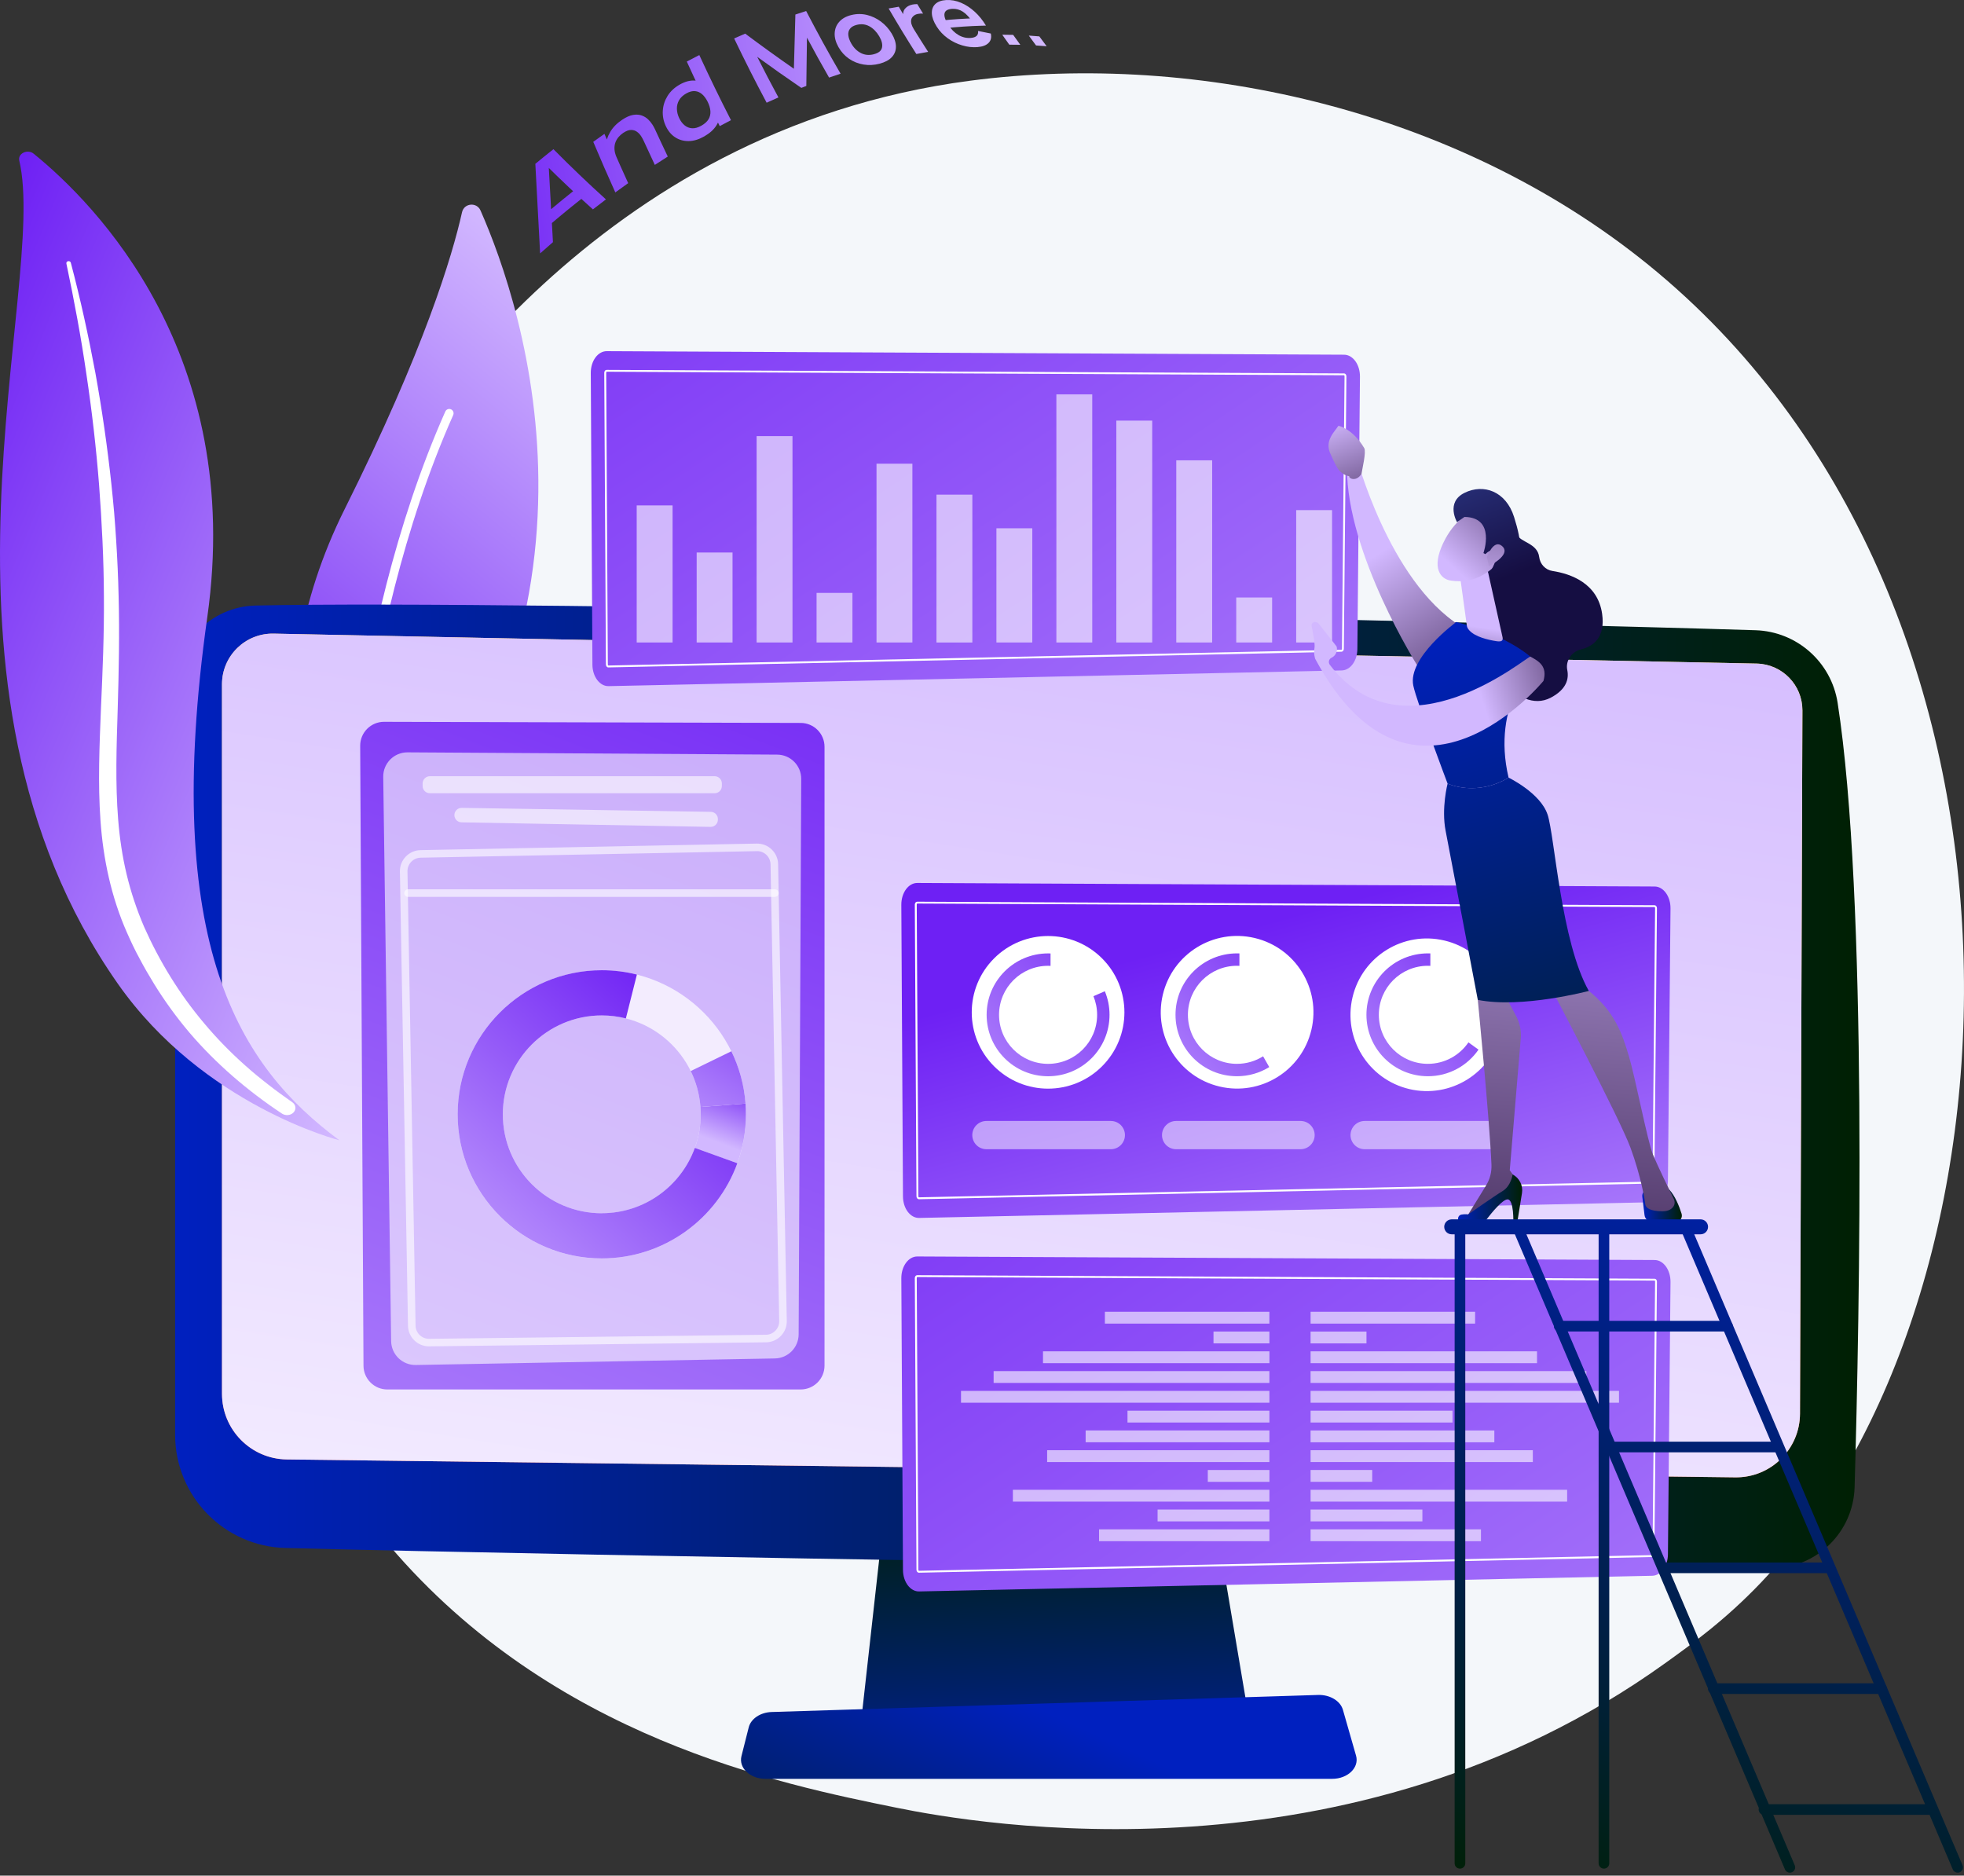 <svg width="400" height="382" viewBox="0 0 400 382" fill="none" xmlns="http://www.w3.org/2000/svg">
<rect x="0" y="0" width="400" height="382" fill="#333333" stroke="none"/>
<path d="M358.729 322.233C351.417 329.93 344.502 334.889 339.035 338.81C274.791 384.892 198.772 371.462 182.613 368.179C158.756 363.334 112.638 353.97 79.299 314.774C28.855 255.472 36.712 162.045 75.84 100.367C82.997 89.084 120.799 26.473 197.637 16.431C244.137 10.354 298.345 22.609 337.6 55.49C419.997 124.504 414.134 263.926 358.729 322.233Z" fill="#F4F7FA"/>
<path d="M72.976 187.638C71.431 189.279 68.71 188.808 67.777 186.753C62.645 175.422 51.029 142.079 70.211 103.662C86.414 71.221 92.115 52.092 94.1 43.23C94.518 41.355 97.089 41.108 97.863 42.864C106.42 62.253 129.01 128.199 72.971 187.642L72.976 187.638Z" fill="url(#paint0_linear_208_29630)"/>
<g style="mix-blend-mode:soft-light">
<path d="M70.163 186.44C70.11 186.449 70.053 186.454 69.991 186.454C69.507 186.445 69.115 186.044 69.124 185.56C69.133 185.01 70.207 129.938 90.693 83.816C90.891 83.371 91.41 83.173 91.855 83.367C92.299 83.565 92.498 84.084 92.304 84.528C71.963 130.316 70.894 185.041 70.885 185.587C70.88 186.014 70.568 186.366 70.163 186.44V186.44Z" fill="white"/>
</g>
<path d="M182.267 288.872L175.467 349.82H254.338L244.064 288.872H182.267Z" fill="url(#paint1_linear_208_29630)"/>
<path d="M35.666 140.099V292.208C35.666 304.723 45.64 314.954 58.155 315.275C113.727 316.71 308.096 320.182 360.997 319.403C370.091 319.271 377.455 311.997 377.719 302.91C378.741 267.573 380.396 182.599 374.264 143.148C372.974 134.84 365.958 128.626 357.555 128.358C310.993 126.871 104.95 122.14 52.071 123.328C42.951 123.535 35.67 130.981 35.67 140.099H35.666Z" fill="url(#paint2_linear_208_29630)"/>
<path d="M45.214 139.359V283.873C45.214 291.178 51.081 297.132 58.388 297.242L353.387 300.885C360.632 300.995 366.57 295.169 366.596 287.926L367.089 144.701C367.107 139.522 362.983 135.28 357.802 135.152L55.778 129.053C49.985 128.912 45.214 133.568 45.214 139.359V139.359Z" fill="url(#paint3_linear_208_29630)"/>
<path d="M45.214 139.359V283.873C45.214 291.178 51.081 297.132 58.388 297.242L353.387 300.885C360.632 300.995 366.57 295.169 366.596 287.926L367.089 144.701C367.107 139.522 362.983 135.28 357.802 135.152L55.778 129.053C49.985 128.912 45.214 133.568 45.214 139.359V139.359Z" fill="url(#paint4_linear_208_29630)"/>
<path d="M271.324 362.29H155.897C152.762 362.29 150.408 360.059 151.011 357.661L152.49 351.804C152.934 350.043 154.871 348.75 157.173 348.679L268.45 345.207C270.853 345.132 272.984 346.409 273.508 348.239L276.18 357.568C276.875 359.993 274.507 362.29 271.32 362.29H271.324Z" fill="url(#paint5_linear_208_29630)"/>
<path d="M336.998 180.553L186.836 179.831C185.027 179.814 183.557 181.816 183.57 184.28L183.905 243.674C183.918 246.152 185.428 248.128 187.246 248.053L336.554 244.858C338.293 244.788 339.679 242.869 339.701 240.501L340.225 185.024C340.247 182.577 338.803 180.57 337.003 180.553H336.998Z" fill="url(#paint6_linear_208_29630)"/>
<path d="M187.149 244.242C186.872 244.242 186.656 243.978 186.652 243.643L186.317 184.249C186.317 184.095 186.357 183.959 186.44 183.845C186.564 183.682 186.709 183.646 186.81 183.646L336.972 184.368C337.074 184.368 337.219 184.403 337.342 184.571C337.426 184.685 337.465 184.821 337.465 184.975L336.941 240.453C336.941 240.783 336.735 241.038 336.466 241.047L187.149 244.246V244.242ZM186.814 184.029C186.814 184.029 186.788 184.029 186.757 184.069C186.722 184.117 186.709 184.175 186.709 184.245L187.043 243.639C187.043 243.771 187.114 243.855 187.149 243.855L336.462 240.655C336.501 240.655 336.563 240.567 336.563 240.44L337.087 184.962C337.087 184.892 337.069 184.83 337.038 184.786C337.008 184.742 336.99 184.742 336.981 184.742L186.819 184.021L186.814 184.029Z" fill="white"/>
<path d="M224.452 217.169C230.523 211.099 230.523 201.258 224.452 195.188C218.38 189.119 208.536 189.119 202.465 195.188C196.393 201.258 196.393 211.099 202.465 217.169C208.536 223.239 218.38 223.239 224.452 217.169Z" fill="white"/>
<path d="M267.088 209.736C269.06 201.381 263.884 193.01 255.528 191.038C247.171 189.066 238.797 194.241 236.825 202.595C234.852 210.95 240.028 219.321 248.385 221.292C256.742 223.264 265.115 218.09 267.088 209.736Z" fill="white"/>
<path d="M305.727 210.248C307.7 201.894 302.524 193.523 294.167 191.551C285.81 189.579 277.437 194.753 275.465 203.108C273.492 211.462 278.668 219.833 287.025 221.805C295.381 223.777 303.755 218.603 305.727 210.248Z" fill="white"/>
<path d="M222.698 202.894C223.178 204.065 223.446 205.345 223.446 206.687C223.446 212.201 218.974 216.672 213.458 216.672C207.943 216.672 203.471 212.201 203.471 206.687C203.471 201.174 207.943 196.703 213.458 196.703C213.626 196.703 213.797 196.707 213.96 196.716V194.186C213.793 194.181 213.626 194.177 213.458 194.177C206.548 194.177 200.944 199.779 200.944 206.687C200.944 213.596 206.548 219.198 213.458 219.198C220.369 219.198 225.973 213.596 225.973 206.687C225.973 204.984 225.634 203.365 225.018 201.886L222.693 202.894H222.698Z" fill="url(#paint7_linear_208_29630)"/>
<path d="M257.247 215.132C255.706 216.105 253.884 216.668 251.925 216.668C246.41 216.668 241.938 212.197 241.938 206.683C241.938 201.169 246.41 196.698 251.925 196.698C252.093 196.698 252.264 196.703 252.427 196.711V194.181C252.26 194.177 252.093 194.172 251.925 194.172C245.014 194.172 239.411 199.774 239.411 206.683C239.411 213.592 245.014 219.194 251.925 219.194C254.337 219.194 256.591 218.512 258.502 217.328L257.247 215.128V215.132Z" fill="url(#paint8_linear_208_29630)"/>
<path d="M299.069 212.298C297.273 214.934 294.244 216.668 290.811 216.668C285.295 216.668 280.823 212.197 280.823 206.683C280.823 201.169 285.295 196.698 290.811 196.698C290.978 196.698 291.15 196.703 291.313 196.711V194.181C291.145 194.177 290.978 194.172 290.811 194.172C283.9 194.172 278.297 199.774 278.297 206.683C278.297 213.592 283.9 219.194 290.811 219.194C295.085 219.194 298.862 217.051 301.12 213.777L299.069 212.294V212.298Z" fill="url(#paint9_linear_208_29630)"/>
<path opacity="0.5" d="M226.237 228.303H200.9C199.311 228.303 198.021 229.592 198.021 231.181C198.021 232.769 199.311 234.059 200.9 234.059H226.237C227.826 234.059 229.115 232.769 229.115 231.181C229.115 229.592 227.826 228.303 226.237 228.303Z" fill="white"/>
<path opacity="0.5" d="M264.875 228.303H239.539C237.95 228.303 236.66 229.592 236.66 231.181C236.66 232.769 237.95 234.059 239.539 234.059H264.875C266.464 234.059 267.754 232.769 267.754 231.181C267.754 229.592 266.464 228.303 264.875 228.303Z" fill="white"/>
<path opacity="0.5" d="M277.935 234.059H303.272C304.861 234.059 306.15 232.769 306.15 231.181C306.15 229.592 304.861 228.303 303.272 228.303H277.935C276.346 228.303 275.056 229.592 275.056 231.181C275.056 232.769 276.346 234.059 277.935 234.059V234.059Z" fill="white"/>
<path d="M78.891 282.99H163.067C165.752 282.99 167.926 280.816 167.926 278.132V152.096C167.926 149.416 165.756 147.247 163.08 147.238L78.231 147.009C75.533 147.001 73.345 149.196 73.358 151.894L74.032 278.159C74.045 280.83 76.219 282.99 78.891 282.99V282.99Z" fill="url(#paint10_linear_208_29630)"/>
<path opacity="0.6" d="M83.015 153.228L158.281 153.69C161.002 153.707 163.194 155.921 163.181 158.64L162.657 271.765C162.644 274.445 160.496 276.623 157.815 276.672L84.684 278.005C81.955 278.053 79.701 275.875 79.661 273.147L78.05 158.227C78.011 155.463 80.251 153.21 83.011 153.228H83.015Z" fill="white"/>
<path opacity="0.6" d="M145.543 158.089H87.55C86.735 158.089 86.075 158.749 86.075 159.564V160.083C86.075 160.897 86.735 161.557 87.55 161.557H145.543C146.358 161.557 147.018 160.897 147.018 160.083V159.564C147.018 158.749 146.358 158.089 145.543 158.089Z" fill="white"/>
<path opacity="0.6" d="M92.546 166.09C92.59 166.86 93.219 167.471 93.994 167.485L144.711 168.409C145.534 168.422 146.212 167.758 146.212 166.935V166.816C146.212 166.011 145.565 165.355 144.76 165.342L94.042 164.536C93.188 164.523 92.502 165.236 92.546 166.09V166.09Z" fill="white"/>
<path opacity="0.61" d="M87.369 274.211C85.049 274.211 83.139 272.341 83.095 270.013L81.449 177.491C81.405 175.142 83.289 173.188 85.639 173.144L154.118 171.81C155.267 171.797 156.341 172.211 157.164 173.003C157.987 173.795 158.454 174.86 158.476 176L160.241 269.031C160.263 270.18 159.836 271.263 159.035 272.085C158.238 272.908 157.164 273.37 156.019 273.384L87.422 274.207C87.422 274.207 87.387 274.207 87.369 274.207V274.211ZM154.201 173.351C154.201 173.351 154.166 173.351 154.149 173.351L85.67 174.684C84.165 174.715 82.963 175.96 82.989 177.465L84.636 269.986C84.662 271.474 85.886 272.671 87.369 272.671C87.378 272.671 87.391 272.671 87.4 272.671L155.997 271.848C156.732 271.839 157.415 271.544 157.925 271.016C158.436 270.488 158.709 269.797 158.696 269.062L156.931 176.03C156.917 175.3 156.618 174.618 156.094 174.112C155.579 173.619 154.91 173.346 154.201 173.346V173.351Z" fill="white"/>
<path opacity="0.61" d="M157.815 182.662H83.108C82.681 182.662 82.338 182.319 82.338 181.892C82.338 181.465 82.681 181.122 83.108 181.122H157.815C158.242 181.122 158.586 181.465 158.586 181.892C158.586 182.319 158.242 182.662 157.815 182.662Z" fill="white"/>
<path opacity="0.73" d="M122.561 256.305C106.376 256.305 93.206 243.138 93.206 226.958C93.206 210.777 106.376 197.61 122.561 197.61C138.747 197.61 151.917 210.777 151.917 226.958C151.917 243.138 138.747 256.305 122.561 256.305V256.305ZM122.561 206.812C111.451 206.812 102.41 215.851 102.41 226.958C102.41 238.065 111.451 247.103 122.561 247.103C133.671 247.103 142.713 238.065 142.713 226.958C142.713 215.851 133.671 206.812 122.561 206.812Z" fill="white"/>
<path d="M151.838 224.762L142.656 225.449C142.691 225.946 142.713 226.448 142.713 226.954C142.713 229.352 142.29 231.658 141.516 233.792L150.174 236.917C151.301 233.805 151.917 230.448 151.917 226.954C151.917 226.214 151.89 225.484 151.833 224.758L151.838 224.762Z" fill="url(#paint11_linear_208_29630)"/>
<path d="M122.561 247.1C111.451 247.1 102.41 238.061 102.41 226.954C102.41 215.847 111.451 206.808 122.561 206.808C124.256 206.808 125.898 207.02 127.469 207.416L129.714 198.487C127.425 197.911 125.031 197.603 122.561 197.603C106.376 197.603 93.206 210.769 93.206 226.95C93.206 243.131 106.376 256.297 122.561 256.297C135.252 256.297 146.085 248.204 150.174 236.913L141.515 233.788C138.707 241.538 131.273 247.091 122.561 247.091V247.1Z" fill="url(#paint12_linear_208_29630)"/>
<path d="M142.655 225.449L151.838 224.762C151.556 220.964 150.548 217.369 148.95 214.108L140.675 218.139C141.771 220.379 142.462 222.848 142.655 225.453V225.449Z" fill="url(#paint13_linear_208_29630)"/>
<path d="M336.998 256.625L186.836 255.903C185.027 255.885 183.557 257.888 183.57 260.352L183.905 319.746C183.918 322.223 185.428 324.199 187.246 324.124L336.554 320.93C338.293 320.859 339.679 318.941 339.701 316.573L340.225 261.096C340.247 258.649 338.803 256.642 337.003 256.625H336.998Z" fill="url(#paint14_linear_208_29630)"/>
<path d="M187.149 320.309C186.872 320.309 186.656 320.045 186.652 319.711L186.317 260.317C186.317 260.163 186.357 260.022 186.44 259.912C186.559 259.749 186.709 259.714 186.81 259.714L336.972 260.436C337.074 260.436 337.219 260.471 337.342 260.638C337.426 260.752 337.465 260.889 337.465 261.043L336.941 316.52C336.941 316.85 336.735 317.106 336.466 317.114L187.149 320.309V320.309ZM186.814 260.097C186.814 260.097 186.788 260.097 186.757 260.136C186.722 260.18 186.709 260.242 186.709 260.312L187.043 319.706C187.043 319.838 187.114 319.922 187.149 319.922L336.462 316.727C336.501 316.727 336.563 316.639 336.563 316.512L337.087 261.034C337.087 260.964 337.069 260.902 337.038 260.858C337.008 260.814 336.986 260.814 336.981 260.814L186.819 260.092L186.814 260.097Z" fill="white"/>
<g opacity="0.6">
<path d="M223.838 311.477V313.889H258.537V311.477H223.838Z" fill="white"/>
<path d="M235.761 307.446V309.857H258.536V307.446H235.761Z" fill="white"/>
<path d="M206.288 303.42V305.831H258.537V303.42H206.288Z" fill="white"/>
<path d="M245.987 299.393V301.805H258.541V299.393H245.987Z" fill="white"/>
<path d="M213.269 295.363V297.774H258.533V295.363H213.269Z" fill="white"/>
<path d="M221.108 291.332V293.743H258.536V291.332H221.108Z" fill="white"/>
<path d="M229.631 287.31V289.721H258.537V287.31H229.631Z" fill="white"/>
<path d="M195.723 283.279V285.69H258.537V283.279H195.723Z" fill="white"/>
<path d="M202.366 279.248V281.659H258.533V279.248H202.366Z" fill="white"/>
<path d="M212.424 275.221V277.632H258.541V275.221H212.424Z" fill="white"/>
<path d="M247.149 271.19V273.602H258.537V271.19H247.149Z" fill="white"/>
<path d="M225.026 267.164V269.575H258.532V267.164H225.026Z" fill="white"/>
</g>
<g opacity="0.6">
<path d="M266.922 311.477V313.889H301.621V311.477H266.922Z" fill="white"/>
<path d="M266.918 307.446V309.857H289.693V307.446H266.918Z" fill="white"/>
<path d="M266.922 303.42V305.832H319.171V303.42H266.922Z" fill="white"/>
<path d="M266.922 299.389V301.8H279.475V299.389H266.922Z" fill="white"/>
<path d="M266.922 295.363V297.774H312.185V295.363H266.922Z" fill="white"/>
<path d="M266.918 291.336V293.748H304.346V291.336H266.918Z" fill="white"/>
<path d="M266.922 287.31V289.721H295.828V287.31H266.922Z" fill="white"/>
<path d="M266.922 283.279V285.69H329.735V283.279H266.922Z" fill="white"/>
<path d="M266.918 279.248V281.659H323.084V279.248H266.918Z" fill="white"/>
<path d="M266.922 275.221V277.632H313.039V275.221H266.922Z" fill="white"/>
<path d="M266.918 271.195V273.606H278.305V271.195H266.918Z" fill="white"/>
<path d="M266.922 267.164V269.575H300.428V267.164H266.922Z" fill="white"/>
</g>
<path d="M273.75 72.242L123.587 71.521C121.778 71.503 120.308 73.505 120.321 75.97L120.656 135.364C120.669 137.841 122.179 139.817 123.997 139.742L273.305 136.547C275.044 136.477 276.43 134.558 276.452 132.191L276.976 76.713C276.998 74.267 275.554 72.26 273.754 72.242H273.75Z" fill="url(#paint15_linear_208_29630)"/>
<path d="M123.9 135.931C123.623 135.931 123.407 135.667 123.403 135.332L123.068 75.938C123.068 75.784 123.108 75.644 123.191 75.529C123.31 75.366 123.46 75.331 123.561 75.331L273.724 76.053C273.825 76.053 273.97 76.088 274.093 76.255C274.177 76.37 274.217 76.506 274.217 76.66L273.693 132.138C273.693 132.468 273.486 132.723 273.217 132.732L123.9 135.931V135.931ZM123.566 75.718C123.566 75.718 123.539 75.718 123.508 75.758C123.473 75.806 123.456 75.864 123.46 75.934L123.795 135.328C123.795 135.46 123.865 135.544 123.9 135.544L273.213 132.344C273.253 132.344 273.314 132.256 273.314 132.129L273.838 76.651C273.838 76.581 273.82 76.519 273.79 76.475C273.759 76.431 273.741 76.431 273.732 76.431L123.57 75.71L123.566 75.718Z" fill="white"/>
<g opacity="0.6">
<path d="M136.982 102.936H129.675V130.853H136.982V102.936Z" fill="white"/>
<path d="M149.193 112.529H141.886V130.853H149.193V112.529Z" fill="white"/>
<path d="M161.403 88.818H154.096V130.852H161.403V88.818Z" fill="white"/>
<path d="M173.613 120.753H166.307V130.852H173.613V120.753Z" fill="white"/>
<path d="M185.823 94.438H178.516V130.852H185.823V94.438Z" fill="white"/>
<path d="M198.034 100.744H190.727V130.857H198.034V100.744Z" fill="white"/>
<path d="M210.244 107.595H202.937V130.852H210.244V107.595Z" fill="white"/>
<path d="M222.455 80.317H215.148V130.853H222.455V80.317Z" fill="white"/>
<path d="M234.666 85.664H227.359V130.853H234.666V85.664Z" fill="white"/>
<path d="M246.876 93.751H239.569V130.852H246.876V93.751Z" fill="white"/>
<path d="M259.087 121.69H251.78V130.852H259.087V121.69Z" fill="white"/>
<path d="M271.297 103.895H263.99V130.853H271.297V103.895Z" fill="white"/>
</g>
<path d="M305.31 105.633C305.31 105.633 308.519 107.196 309.109 108.987C309.584 110.425 313.132 110.61 313.48 113.44C313.66 114.901 314.743 116.071 316.196 116.291C319.818 116.846 325.404 118.729 326.298 125.018C326.98 129.819 324.533 131.64 321.962 132.27C320.074 132.732 318.819 134.567 319.202 136.472C319.567 138.299 319.022 140.411 315.857 142.083C308.761 145.828 301.674 133.216 301.674 133.216L300.222 111.196L305.306 105.629L305.31 105.633Z" fill="url(#paint16_linear_208_29630)"/>
<path d="M276.122 92.56C276.122 92.56 282.738 118.224 297.449 127.504C297.449 127.504 291.458 135.394 288.72 135.636C288.72 135.636 274.291 112.828 274.335 95.328L276.127 92.56H276.122Z" fill="url(#paint17_linear_208_29630)"/>
<path d="M334.476 243.696L334.934 247.471C335.022 248.189 335.585 248.752 336.303 248.836C337.513 248.972 339.454 249.117 341.356 248.915C342.188 248.827 342.729 247.982 342.478 247.185C342.016 245.729 341.167 243.542 339.947 242.257H335.761C334.986 242.257 334.388 242.935 334.48 243.7L334.476 243.696Z" fill="url(#paint18_linear_208_29630)"/>
<path d="M301.683 199.492L300.974 203.646C300.974 203.646 303.343 227.612 303.761 237.2C303.827 238.705 303.439 240.188 302.647 241.469L298.531 248.149L308.99 241.979L309.197 240.703L307.485 238.349L309.725 211.501C309.857 209.926 309.531 208.342 308.788 206.947L306.626 202.885L301.674 199.492H301.683Z" fill="url(#paint19_linear_208_29630)"/>
<path d="M297.845 249.118H301.181C301.806 249.118 302.396 248.832 302.775 248.334C303.813 246.983 305.97 244.347 307 244.277C308.387 244.185 308.211 249.118 308.211 249.118H308.99L309.976 242.988C310.222 241.447 309.457 239.916 308.07 239.194C308.07 239.194 307.753 241.54 306.032 242.578C304.311 243.617 299.033 247.331 299.033 247.331C299.033 247.331 298.386 247.239 297.677 247.366C296.625 247.555 296.771 249.118 297.84 249.118H297.845Z" fill="url(#paint20_linear_208_29630)"/>
<path d="M316.006 201.464C316.006 201.464 329.872 227.757 332.077 233.76C334.282 239.762 335.052 244.77 335.083 245.245C335.132 245.985 336.052 246.697 338.592 246.697C339.903 246.697 340.546 246.174 340.858 245.663C341.127 245.228 341.14 244.686 340.916 244.229C340.115 242.605 337.57 237.421 336.624 235.067C335.497 232.259 333.076 219.533 331.751 215.11C330.422 210.688 328.921 205.887 323.141 201.464C323.141 201.464 319.171 197.579 316.006 201.464V201.464Z" fill="url(#paint21_linear_208_29630)"/>
<path d="M307.247 158.383C303.668 143.232 312.732 134.664 312.732 134.664C307.014 129.176 296.599 126.681 296.599 126.681C296.599 126.681 286.66 133.946 287.839 139.632C288.531 142.963 294.825 159.593 294.825 159.593C294.825 159.593 300.644 162.348 307.247 158.383V158.383Z" fill="url(#paint22_linear_208_29630)"/>
<path d="M315.179 165.881C313.722 161.498 307.251 158.378 307.251 158.378C300.648 162.343 294.829 159.588 294.829 159.588C294.829 159.588 293.522 164.578 294.424 169.212C295.327 173.85 300.978 203.642 300.978 203.642C309.888 205.446 323.586 201.824 323.586 201.824C317.912 191.756 316.64 170.259 315.183 165.876L315.179 165.881Z" fill="url(#paint23_linear_208_29630)"/>
<path d="M303.096 116.67L306.006 129.727C306.283 130.875 305.235 130.69 304.073 130.47C302.167 130.109 299.715 129.37 298.892 127.892C298.809 127.742 298.769 127.57 298.743 127.399L297.493 118.342C297.391 117.625 297.783 116.925 298.443 116.635L300.855 115.566C301.784 115.152 302.858 115.684 303.096 116.67Z" fill="url(#paint24_linear_208_29630)"/>
<path d="M299.685 104.234C299.685 104.234 296.242 105.686 293.901 110.663C291.559 115.64 293.306 117.937 295.503 118.25C297.699 118.566 300.983 118.518 304.461 115.301C307.934 112.089 304.166 102.509 299.685 104.229V104.234Z" fill="url(#paint25_linear_208_29630)"/>
<path d="M302.123 112.648C302.123 112.648 304.72 105.369 298.267 105.281L296.749 106.342C296.749 106.342 294.381 102.307 298.267 100.379C302.154 98.452 306.706 100.045 308.361 105.281C310.016 110.518 310.297 114.021 307.546 116.525C304.795 119.029 303.66 116.19 303.66 116.19C303.66 116.19 305.156 113.849 304.549 112.595C303.937 111.341 302.533 112.855 302.533 112.855L302.128 112.648H302.123Z" fill="url(#paint26_linear_208_29630)"/>
<path d="M302.845 113.462C302.845 113.462 304.156 109.712 305.913 111.204C307.665 112.696 304.487 114.668 303.245 115.306L302.849 113.462H302.845Z" fill="url(#paint27_linear_208_29630)"/>
<path d="M274.801 96.982C274.621 97.409 276.157 98.24 277.284 96.533C277.403 95.675 278.296 92.027 277.852 91.27C275.475 87.248 272.596 86.72 272.596 86.72C271.958 87.644 271.218 88.401 270.791 89.554C270.47 90.425 270.514 91.397 270.888 92.256C271.262 93.118 271.773 94.24 272.275 95.134C273.226 96.819 274.806 96.986 274.806 96.986L274.801 96.982Z" fill="url(#paint28_linear_208_29630)"/>
<path d="M314.338 138.695C314.338 138.695 287.738 171.162 267.869 134.193C267.869 134.193 267.486 133.247 267.728 131.883C267.847 131.192 267.393 128.749 267.142 127.5C267.063 127.099 267.349 126.721 267.754 126.681C268.075 126.65 268.388 126.782 268.586 127.038L272.218 131.658C272.486 132.573 272.05 133.55 271.192 133.96C270.642 134.219 270.47 134.919 270.84 135.403C285.951 155.205 311.23 133.476 311.693 133.731C313.335 134.637 315.232 135.636 314.347 138.695H314.338Z" fill="url(#paint29_linear_208_29630)"/>
<path d="M297.344 380.583C297.942 380.583 298.427 380.099 298.427 379.5V250.195C298.427 249.596 297.942 249.112 297.344 249.112C296.745 249.112 296.261 249.596 296.261 250.195V379.5C296.261 380.099 296.745 380.583 297.344 380.583Z" fill="url(#paint30_linear_208_29630)"/>
<path d="M326.668 380.583C327.267 380.583 327.751 380.099 327.751 379.5V250.195C327.751 249.596 327.267 249.112 326.668 249.112C326.069 249.112 325.585 249.596 325.585 250.195V379.5C325.585 380.099 326.069 380.583 326.668 380.583Z" fill="url(#paint31_linear_208_29630)"/>
<path d="M398.712 381.402C398.853 381.402 398.998 381.375 399.134 381.314C399.685 381.08 399.94 380.447 399.707 379.897L344.372 249.773C344.139 249.223 343.5 248.967 342.955 249.201C342.404 249.434 342.149 250.068 342.382 250.618L397.717 380.742C397.893 381.155 398.294 381.402 398.712 381.402V381.402Z" fill="url(#paint32_linear_208_29630)"/>
<path d="M364.532 381.402C364.673 381.402 364.818 381.375 364.955 381.314C365.505 381.08 365.76 380.447 365.527 379.897L310.192 249.773C309.959 249.223 309.321 248.967 308.775 249.201C308.224 249.434 307.969 250.068 308.202 250.618L363.537 380.742C363.713 381.155 364.114 381.402 364.532 381.402V381.402Z" fill="url(#paint33_linear_208_29630)"/>
<path d="M295.662 251.388H346.348C347.189 251.388 347.871 250.706 347.871 249.865C347.871 249.025 347.189 248.343 346.348 248.343H295.662C294.821 248.343 294.139 249.025 294.139 249.865C294.139 250.706 294.821 251.388 295.662 251.388Z" fill="url(#paint34_linear_208_29630)"/>
<path d="M317.557 271.177H351.838C352.436 271.177 352.92 270.693 352.92 270.094C352.92 269.496 352.436 269.012 351.838 269.012H317.557C316.958 269.012 316.474 269.496 316.474 270.094C316.474 270.693 316.958 271.177 317.557 271.177Z" fill="url(#paint35_linear_208_29630)"/>
<path d="M362.353 293.624H328.072V295.789H362.353V293.624Z" fill="url(#paint36_linear_208_29630)"/>
<path d="M372.539 318.231H338.258V320.397H372.539V318.231Z" fill="url(#paint37_linear_208_29630)"/>
<path d="M348.937 345.004H383.218C383.816 345.004 384.301 344.52 384.301 343.922C384.301 343.323 383.816 342.839 383.218 342.839H348.937C348.338 342.839 347.854 343.323 347.854 343.922C347.854 344.52 348.338 345.004 348.937 345.004Z" fill="url(#paint38_linear_208_29630)"/>
<path d="M359.259 369.617H393.54C394.138 369.617 394.623 369.133 394.623 368.535C394.623 367.936 394.138 367.452 393.54 367.452H359.259C358.66 367.452 358.176 367.936 358.176 368.535C358.176 369.133 358.66 369.617 359.259 369.617Z" fill="url(#paint39_linear_208_29630)"/>
<path d="M110.003 51.612C109.673 45.579 109.352 39.497 109.03 33.367C110.258 32.351 111.486 31.356 112.719 30.384C116.218 33.922 119.775 37.328 123.411 40.611C122.526 41.275 121.641 41.953 120.757 42.644C117.499 39.731 114.304 36.712 111.152 33.592C111.341 33.438 111.53 33.284 111.715 33.134C112.01 38.569 112.314 43.964 112.618 49.319C111.742 50.076 110.87 50.842 109.999 51.617L110.003 51.612ZM111.416 46.265C111.117 45.539 110.813 44.813 110.514 44.078C113.159 41.803 115.822 39.629 118.498 37.557C118.807 38.279 119.115 38.996 119.423 39.713C116.742 41.794 114.07 43.982 111.416 46.265V46.265ZM125.317 39.185C123.798 35.823 122.302 32.391 120.827 28.888C121.584 28.338 122.341 27.796 123.103 27.264C123.565 28.346 124.027 29.42 124.494 30.489C124.595 30.419 124.701 30.344 124.802 30.274C125.836 32.65 126.884 34.991 127.94 37.301C127.064 37.922 126.193 38.551 125.321 39.189L125.317 39.185ZM133.368 33.587C132.615 31.99 131.867 30.38 131.127 28.751C130.982 28.43 130.797 28.091 130.573 27.735C130.348 27.378 130.062 27.075 129.719 26.833C129.375 26.586 128.97 26.467 128.513 26.467C128.05 26.467 127.513 26.674 126.906 27.084C126.58 27.303 126.281 27.572 126.004 27.884C125.726 28.197 125.511 28.562 125.352 28.976C125.194 29.389 125.128 29.851 125.15 30.366C125.172 30.881 125.317 31.453 125.594 32.078C125 32.241 124.41 32.413 123.816 32.58C123.433 31.704 123.274 30.767 123.345 29.777C123.415 28.791 123.723 27.823 124.274 26.881C124.824 25.944 125.634 25.112 126.708 24.395C127.557 23.831 128.31 23.502 128.975 23.4C129.639 23.299 130.22 23.343 130.722 23.528C131.224 23.713 131.651 23.981 132.008 24.324C132.364 24.668 132.65 25.02 132.879 25.385C133.104 25.746 133.271 26.054 133.385 26.296C134.248 28.179 135.124 30.045 136.004 31.884C135.128 32.439 134.252 33.007 133.377 33.579L133.368 33.587ZM143.408 27.792C142.339 28.399 141.291 28.721 140.274 28.734C139.257 28.751 138.337 28.5 137.523 27.972C136.709 27.449 136.07 26.683 135.599 25.675C135.124 24.654 134.922 23.607 134.992 22.538C135.058 21.468 135.384 20.461 135.969 19.523C136.555 18.586 137.387 17.812 138.465 17.209C139.548 16.601 140.569 16.342 141.52 16.412C142.475 16.483 143.333 16.821 144.095 17.42C144.856 18.018 145.486 18.815 145.974 19.809C146.459 20.791 146.705 21.772 146.714 22.758C146.723 23.744 146.459 24.663 145.917 25.53C145.38 26.397 144.544 27.145 143.408 27.792V27.792ZM142.836 25.605C143.527 25.213 144.02 24.769 144.315 24.267C144.605 23.765 144.729 23.22 144.685 22.626C144.641 22.036 144.46 21.416 144.148 20.773C143.831 20.126 143.461 19.607 143.03 19.22C142.598 18.832 142.114 18.613 141.573 18.56C141.031 18.507 140.437 18.657 139.786 19.022C139.099 19.405 138.601 19.875 138.293 20.425C137.985 20.976 137.84 21.57 137.862 22.195C137.884 22.819 138.034 23.436 138.32 24.043C138.61 24.654 138.976 25.147 139.425 25.517C139.874 25.887 140.384 26.089 140.961 26.124C141.537 26.159 142.162 25.983 142.832 25.605H142.836ZM146.586 25.684C145.433 23.409 144.297 21.103 143.179 18.767C143.074 18.824 142.968 18.881 142.862 18.938C141.854 16.835 140.86 14.7 139.878 12.54C140.727 12.086 141.577 11.646 142.427 11.215C144.522 15.752 146.67 20.175 148.875 24.474C148.114 24.87 147.352 25.27 146.591 25.684H146.586ZM156.143 20.927C153.871 16.676 151.666 12.315 149.522 7.831C150.275 7.497 151.023 7.171 151.772 6.85C155.024 9.279 158.326 11.664 161.689 14.005C161.794 10.313 161.896 6.63 161.992 2.96C162.728 2.713 163.458 2.476 164.189 2.247C166.451 6.612 168.784 10.867 171.197 15.008C170.417 15.264 169.638 15.528 168.855 15.8C167.323 13.134 165.822 10.423 164.352 7.664C164.312 10.938 164.268 14.216 164.22 17.503C163.881 17.636 163.546 17.768 163.207 17.9C160.161 15.822 157.164 13.715 154.215 11.567C155.628 14.375 157.071 17.134 158.541 19.845C157.74 20.192 156.939 20.553 156.138 20.918L156.143 20.927ZM179.142 12.975C178.041 13.261 176.95 13.323 175.871 13.143C174.793 12.962 173.811 12.575 172.926 11.968C172.042 11.36 171.32 10.573 170.77 9.596C170.211 8.601 169.951 7.655 169.995 6.762C170.035 5.869 170.347 5.094 170.924 4.443C171.5 3.791 172.315 3.329 173.371 3.065C174.454 2.797 175.51 2.793 176.549 3.039C177.588 3.29 178.543 3.747 179.419 4.399C180.295 5.054 181.021 5.864 181.598 6.819C182.179 7.783 182.47 8.676 182.47 9.503C182.47 10.331 182.192 11.039 181.629 11.642C181.07 12.245 180.238 12.681 179.137 12.971L179.142 12.975ZM177.971 11.043C178.944 10.793 179.498 10.344 179.635 9.684C179.771 9.024 179.582 8.258 179.063 7.382C178.526 6.476 177.865 5.802 177.082 5.367C176.294 4.931 175.436 4.826 174.489 5.063C173.842 5.226 173.38 5.494 173.107 5.864C172.834 6.229 172.72 6.674 172.777 7.184C172.83 7.695 173.028 8.249 173.367 8.843C173.89 9.759 174.555 10.41 175.356 10.815C176.157 11.22 177.033 11.29 177.971 11.048V11.043ZM186.625 10.991C184.692 7.959 182.813 4.87 180.982 1.723C181.673 1.6 182.355 1.481 183.042 1.371C183.491 2.137 183.944 2.894 184.402 3.655C184.261 3.571 184.116 3.488 183.975 3.404C183.918 3.07 183.922 2.757 183.984 2.467C184.045 2.176 184.177 1.921 184.38 1.71C184.543 1.516 184.754 1.349 185.009 1.217C185.265 1.085 185.546 0.984 185.859 0.922C186.171 0.861 186.493 0.834 186.823 0.839C187.215 1.49 187.606 2.137 188.003 2.779C187.65 2.735 187.281 2.757 186.902 2.841C186.519 2.925 186.224 3.079 186.009 3.294C185.784 3.497 185.639 3.734 185.586 4.007C185.529 4.28 185.546 4.579 185.634 4.9C185.727 5.222 185.877 5.56 186.097 5.912C187.061 7.479 188.042 9.028 189.033 10.564C188.236 10.7 187.439 10.841 186.638 10.995L186.625 10.991ZM199.108 9.596C198.074 9.671 197.026 9.561 195.97 9.244C194.913 8.931 193.932 8.452 193.025 7.8C192.118 7.145 191.374 6.361 190.785 5.433C190.151 4.434 189.821 3.532 189.785 2.74C189.75 1.948 189.988 1.305 190.485 0.825C190.983 0.346 191.722 0.073 192.695 0.011C193.725 -0.05 194.729 0.139 195.728 0.561C196.723 0.984 197.651 1.6 198.527 2.396C199.399 3.193 200.156 4.135 200.803 5.213C200.077 5.226 199.346 5.248 198.611 5.279C198.448 5.032 198.285 4.786 198.118 4.54C197.458 3.558 196.797 2.837 196.128 2.396C195.459 1.956 194.729 1.754 193.919 1.802C193.007 1.86 192.488 2.176 192.369 2.731C192.25 3.29 192.501 4.073 193.139 5.063C193.734 5.987 194.429 6.674 195.213 7.136C196.001 7.598 196.833 7.787 197.695 7.726C198.254 7.686 198.659 7.545 198.91 7.303C199.161 7.061 199.254 6.731 199.192 6.304C200.063 6.471 200.926 6.647 201.793 6.828C201.969 7.642 201.815 8.28 201.322 8.76C200.829 9.239 200.09 9.512 199.108 9.587V9.596ZM192.787 5.71C192.457 5.2 192.127 4.685 191.801 4.17C194.143 3.932 196.445 3.783 198.703 3.721C199.042 4.231 199.381 4.738 199.72 5.244C197.449 5.314 195.138 5.468 192.787 5.71ZM205.561 9.098C205.081 8.425 204.602 7.748 204.126 7.07C204.87 7.07 205.614 7.079 206.349 7.101C206.829 7.778 207.313 8.452 207.802 9.12C207.062 9.103 206.314 9.094 205.566 9.098H205.561ZM211.006 9.257C210.513 8.588 210.02 7.919 209.532 7.246C210.254 7.29 210.967 7.347 211.675 7.413C212.168 8.082 212.666 8.751 213.168 9.42C212.454 9.358 211.733 9.305 211.006 9.257V9.257Z" fill="url(#paint40_linear_208_29630)"/>
<path d="M3.924 32.697C3.585 31.254 5.614 30.299 6.856 31.302C19.467 41.529 49.773 72.148 42.224 125.659C32.747 192.798 48.95 217.296 69.115 232.235C69.115 232.235 41.419 225.208 23.996 200.349C-18.789 139.318 9.946 58.331 3.924 32.697Z" fill="url(#paint41_linear_208_29630)"/>
<g style="mix-blend-mode:soft-light">
<path d="M13.52 53.666C15.095 61.138 16.504 68.636 17.591 76.166C18.723 83.691 19.59 91.242 20.184 98.802C20.743 106.367 21.139 113.94 21.161 121.513C21.223 129.087 20.906 136.656 20.562 144.255C20.263 151.851 19.916 159.503 20.47 167.204C21.016 174.892 22.636 182.65 25.849 189.92C26.65 191.733 27.495 193.537 28.455 195.284C29.379 197.044 30.392 198.774 31.439 200.481C33.557 203.896 35.938 207.192 38.592 210.321C43.923 216.569 50.349 222.114 57.432 226.805C58.176 227.298 59.245 227.179 59.818 226.532C60.381 225.899 60.253 225.001 59.545 224.499H59.54C57.854 223.311 56.186 222.114 54.588 220.856C53.778 220.235 52.999 219.588 52.207 218.955C51.445 218.294 50.649 217.661 49.914 216.979C46.907 214.303 44.121 211.447 41.594 208.428C36.51 202.422 32.443 195.724 29.357 188.784C27.861 185.299 26.663 181.722 25.792 178.078C24.92 174.434 24.375 170.729 24.071 166.989C23.463 159.512 23.736 151.934 23.974 144.339C24.198 136.739 24.361 129.104 24.159 121.469C24.071 117.654 23.904 113.839 23.657 110.032C23.547 108.127 23.393 106.226 23.243 104.321C23.072 102.419 22.891 100.518 22.689 98.617C21.87 91.022 20.783 83.453 19.422 75.924C18.018 68.399 16.385 60.914 14.418 53.49C14.36 53.279 14.118 53.147 13.872 53.195C13.634 53.243 13.48 53.446 13.524 53.648L13.52 53.666Z" fill="white"/>
</g>
<defs>
<linearGradient id="paint0_linear_208_29630" x1="42.362" y1="166.112" x2="125.12" y2="64.358" gradientUnits="userSpaceOnUse">
<stop stop-color="#6E20F4"/>
<stop offset="1" stop-color="#D2B8FF"/>
</linearGradient>
<linearGradient id="paint1_linear_208_29630" x1="216.469" y1="380.848" x2="212.378" y2="299.829" gradientUnits="userSpaceOnUse">
<stop stop-color="#0020BF"/>
<stop offset="1" stop-color="#002003"/>
</linearGradient>
<linearGradient id="paint2_linear_208_29630" x1="35.666" y1="221.328" x2="378.714" y2="221.328" gradientUnits="userSpaceOnUse">
<stop stop-color="#0020BF"/>
<stop offset="1" stop-color="#002003"/>
</linearGradient>
<linearGradient id="paint3_linear_208_29630" x1="226.563" y1="82.614" x2="176.476" y2="400.663" gradientUnits="userSpaceOnUse">
<stop stop-color="#FDF53F"/>
<stop offset="1" stop-color="#D93C65"/>
</linearGradient>
<linearGradient id="paint4_linear_208_29630" x1="226.563" y1="82.614" x2="176.476" y2="400.663" gradientUnits="userSpaceOnUse">
<stop stop-color="#D2B8FF"/>
<stop offset="1" stop-color="#FDFBFF"/>
</linearGradient>
<linearGradient id="paint5_linear_208_29630" x1="216.725" y1="350.277" x2="179.09" y2="432.935" gradientUnits="userSpaceOnUse">
<stop stop-color="#0020BF"/>
<stop offset="1" stop-color="#002003"/>
</linearGradient>
<linearGradient id="paint6_linear_208_29630" x1="255.081" y1="188.615" x2="290.026" y2="317.256" gradientUnits="userSpaceOnUse">
<stop stop-color="#6E20F4"/>
<stop offset="1" stop-color="#D2B8FF"/>
</linearGradient>
<linearGradient id="paint7_linear_208_29630" x1="234.631" y1="186.599" x2="180.442" y2="238.039" gradientUnits="userSpaceOnUse">
<stop stop-color="#6E20F4"/>
<stop offset="1" stop-color="#D2B8FF"/>
</linearGradient>
<linearGradient id="paint8_linear_208_29630" x1="269.612" y1="189.723" x2="221.509" y2="235.388" gradientUnits="userSpaceOnUse">
<stop stop-color="#6E20F4"/>
<stop offset="1" stop-color="#D2B8FF"/>
</linearGradient>
<linearGradient id="paint9_linear_208_29630" x1="308.585" y1="189.82" x2="260.482" y2="235.485" gradientUnits="userSpaceOnUse">
<stop stop-color="#6E20F4"/>
<stop offset="1" stop-color="#D2B8FF"/>
</linearGradient>
<linearGradient id="paint10_linear_208_29630" x1="163.626" y1="103.079" x2="36.415" y2="434.481" gradientUnits="userSpaceOnUse">
<stop stop-color="#6E20F4"/>
<stop offset="1" stop-color="#D2B8FF"/>
</linearGradient>
<linearGradient id="paint11_linear_208_29630" x1="150.904" y1="219.451" x2="145.893" y2="232.565" gradientUnits="userSpaceOnUse">
<stop stop-color="#6E20F4"/>
<stop offset="1" stop-color="#D2B8FF"/>
</linearGradient>
<linearGradient id="paint12_linear_208_29630" x1="142.435" y1="205.449" x2="83.122" y2="269.682" gradientUnits="userSpaceOnUse">
<stop stop-color="#6E20F4"/>
<stop offset="1" stop-color="#D2B8FF"/>
</linearGradient>
<linearGradient id="paint13_linear_208_29630" x1="161.002" y1="197.738" x2="134.387" y2="240.558" gradientUnits="userSpaceOnUse">
<stop stop-color="#6E20F4"/>
<stop offset="1" stop-color="#D2B8FF"/>
</linearGradient>
<linearGradient id="paint14_linear_208_29630" x1="175.488" y1="160.552" x2="414.935" y2="519.822" gradientUnits="userSpaceOnUse">
<stop stop-color="#6E20F4"/>
<stop offset="1" stop-color="#D2B8FF"/>
</linearGradient>
<linearGradient id="paint15_linear_208_29630" x1="112.244" y1="-23.826" x2="351.686" y2="335.439" gradientUnits="userSpaceOnUse">
<stop stop-color="#6E20F4"/>
<stop offset="1" stop-color="#D2B8FF"/>
</linearGradient>
<linearGradient id="paint16_linear_208_29630" x1="299.667" y1="92.793" x2="309.183" y2="116.667" gradientUnits="userSpaceOnUse">
<stop stop-color="#2B3582"/>
<stop offset="1" stop-color="#150E42"/>
</linearGradient>
<linearGradient id="paint17_linear_208_29630" x1="304.702" y1="149.335" x2="281.36" y2="112.394" gradientUnits="userSpaceOnUse">
<stop stop-color="#311944"/>
<stop offset="1" stop-color="#D2B8FF"/>
</linearGradient>
<linearGradient id="paint18_linear_208_29630" x1="334.467" y1="245.632" x2="342.54" y2="245.632" gradientUnits="userSpaceOnUse">
<stop stop-color="#0020BF"/>
<stop offset="1" stop-color="#002003"/>
</linearGradient>
<linearGradient id="paint19_linear_208_29630" x1="300.358" y1="277.452" x2="311.968" y2="141.721" gradientUnits="userSpaceOnUse">
<stop stop-color="#311944"/>
<stop offset="1" stop-color="#D2B8FF"/>
</linearGradient>
<linearGradient id="paint20_linear_208_29630" x1="296.964" y1="244.158" x2="310.024" y2="244.158" gradientUnits="userSpaceOnUse">
<stop stop-color="#0020BF"/>
<stop offset="1" stop-color="#002003"/>
</linearGradient>
<linearGradient id="paint21_linear_208_29630" x1="323.722" y1="279.473" x2="335.336" y2="143.707" gradientUnits="userSpaceOnUse">
<stop stop-color="#311944"/>
<stop offset="1" stop-color="#D2B8FF"/>
</linearGradient>
<linearGradient id="paint22_linear_208_29630" x1="296.947" y1="125.621" x2="337.013" y2="264.78" gradientUnits="userSpaceOnUse">
<stop stop-color="#0020BF"/>
<stop offset="1" stop-color="#002003"/>
</linearGradient>
<linearGradient id="paint23_linear_208_29630" x1="291.493" y1="127.191" x2="331.559" y2="266.351" gradientUnits="userSpaceOnUse">
<stop stop-color="#0020BF"/>
<stop offset="1" stop-color="#002003"/>
</linearGradient>
<linearGradient id="paint24_linear_208_29630" x1="299.082" y1="143.663" x2="301.264" y2="127.702" gradientUnits="userSpaceOnUse">
<stop stop-color="#311944"/>
<stop offset="1" stop-color="#D2B8FF"/>
</linearGradient>
<linearGradient id="paint25_linear_208_29630" x1="316.187" y1="93.893" x2="296.161" y2="115.743" gradientUnits="userSpaceOnUse">
<stop stop-color="#311944"/>
<stop offset="1" stop-color="#D2B8FF"/>
</linearGradient>
<linearGradient id="paint26_linear_208_29630" x1="297.669" y1="93.589" x2="307.185" y2="117.464" gradientUnits="userSpaceOnUse">
<stop stop-color="#2B3582"/>
<stop offset="1" stop-color="#150E42"/>
</linearGradient>
<linearGradient id="paint27_linear_208_29630" x1="310.183" y1="85.466" x2="302.484" y2="123.549" gradientUnits="userSpaceOnUse">
<stop stop-color="#311944"/>
<stop offset="0.17" stop-color="#4C3464"/>
<stop offset="0.3" stop-color="#60487C"/>
<stop offset="1" stop-color="#D2B8FF"/>
</linearGradient>
<linearGradient id="paint28_linear_208_29630" x1="282.528" y1="113.45" x2="271.901" y2="85.2" gradientUnits="userSpaceOnUse">
<stop offset="0.14" stop-color="#311944"/>
<stop offset="1" stop-color="#D2B8FF"/>
</linearGradient>
<linearGradient id="paint29_linear_208_29630" x1="325.288" y1="124.997" x2="298.925" y2="133.319" gradientUnits="userSpaceOnUse">
<stop stop-color="#311944"/>
<stop offset="0.27" stop-color="#5C4476"/>
<stop offset="0.39" stop-color="#70578D"/>
<stop offset="1" stop-color="#D2B8FF"/>
</linearGradient>
<linearGradient id="paint30_linear_208_29630" x1="331.242" y1="213.723" x2="275.807" y2="379.193" gradientUnits="userSpaceOnUse">
<stop stop-color="#0020BF"/>
<stop offset="1" stop-color="#002003"/>
</linearGradient>
<linearGradient id="paint31_linear_208_29630" x1="357.604" y1="222.555" x2="302.169" y2="388.025" gradientUnits="userSpaceOnUse">
<stop stop-color="#0020BF"/>
<stop offset="1" stop-color="#002003"/>
</linearGradient>
<linearGradient id="paint32_linear_208_29630" x1="397.625" y1="235.959" x2="342.19" y2="401.433" gradientUnits="userSpaceOnUse">
<stop stop-color="#0020BF"/>
<stop offset="1" stop-color="#002003"/>
</linearGradient>
<linearGradient id="paint33_linear_208_29630" x1="366.896" y1="225.667" x2="311.461" y2="391.136" gradientUnits="userSpaceOnUse">
<stop stop-color="#0020BF"/>
<stop offset="1" stop-color="#002003"/>
</linearGradient>
<linearGradient id="paint34_linear_208_29630" x1="332.932" y1="214.287" x2="277.498" y2="379.756" gradientUnits="userSpaceOnUse">
<stop stop-color="#0020BF"/>
<stop offset="1" stop-color="#002003"/>
</linearGradient>
<linearGradient id="paint35_linear_208_29630" x1="351.336" y1="220.456" x2="295.902" y2="385.926" gradientUnits="userSpaceOnUse">
<stop stop-color="#0020BF"/>
<stop offset="1" stop-color="#002003"/>
</linearGradient>
<linearGradient id="paint36_linear_208_29630" x1="368.208" y1="226.107" x2="312.774" y2="391.576" gradientUnits="userSpaceOnUse">
<stop stop-color="#0020BF"/>
<stop offset="1" stop-color="#002003"/>
</linearGradient>
<linearGradient id="paint37_linear_208_29630" x1="384.78" y1="231.659" x2="329.345" y2="397.13" gradientUnits="userSpaceOnUse">
<stop stop-color="#0020BF"/>
<stop offset="1" stop-color="#002003"/>
</linearGradient>
<linearGradient id="paint38_linear_208_29630" x1="401.798" y1="237.359" x2="346.364" y2="402.828" gradientUnits="userSpaceOnUse">
<stop stop-color="#0020BF"/>
<stop offset="1" stop-color="#002003"/>
</linearGradient>
<linearGradient id="paint39_linear_208_29630" x1="418.493" y1="242.953" x2="363.059" y2="408.422" gradientUnits="userSpaceOnUse">
<stop stop-color="#0020BF"/>
<stop offset="1" stop-color="#002003"/>
</linearGradient>
<linearGradient id="paint40_linear_208_29630" x1="92.741" y1="33.523" x2="203.571" y2="17.067" gradientUnits="userSpaceOnUse">
<stop stop-color="#6E20F4"/>
<stop offset="1" stop-color="#D2B8FF"/>
</linearGradient>
<linearGradient id="paint41_linear_208_29630" x1="-26.527" y1="105.017" x2="99.864" y2="157.306" gradientUnits="userSpaceOnUse">
<stop stop-color="#6E20F4"/>
<stop offset="1" stop-color="#D2B8FF"/>
</linearGradient>
</defs>
</svg>
